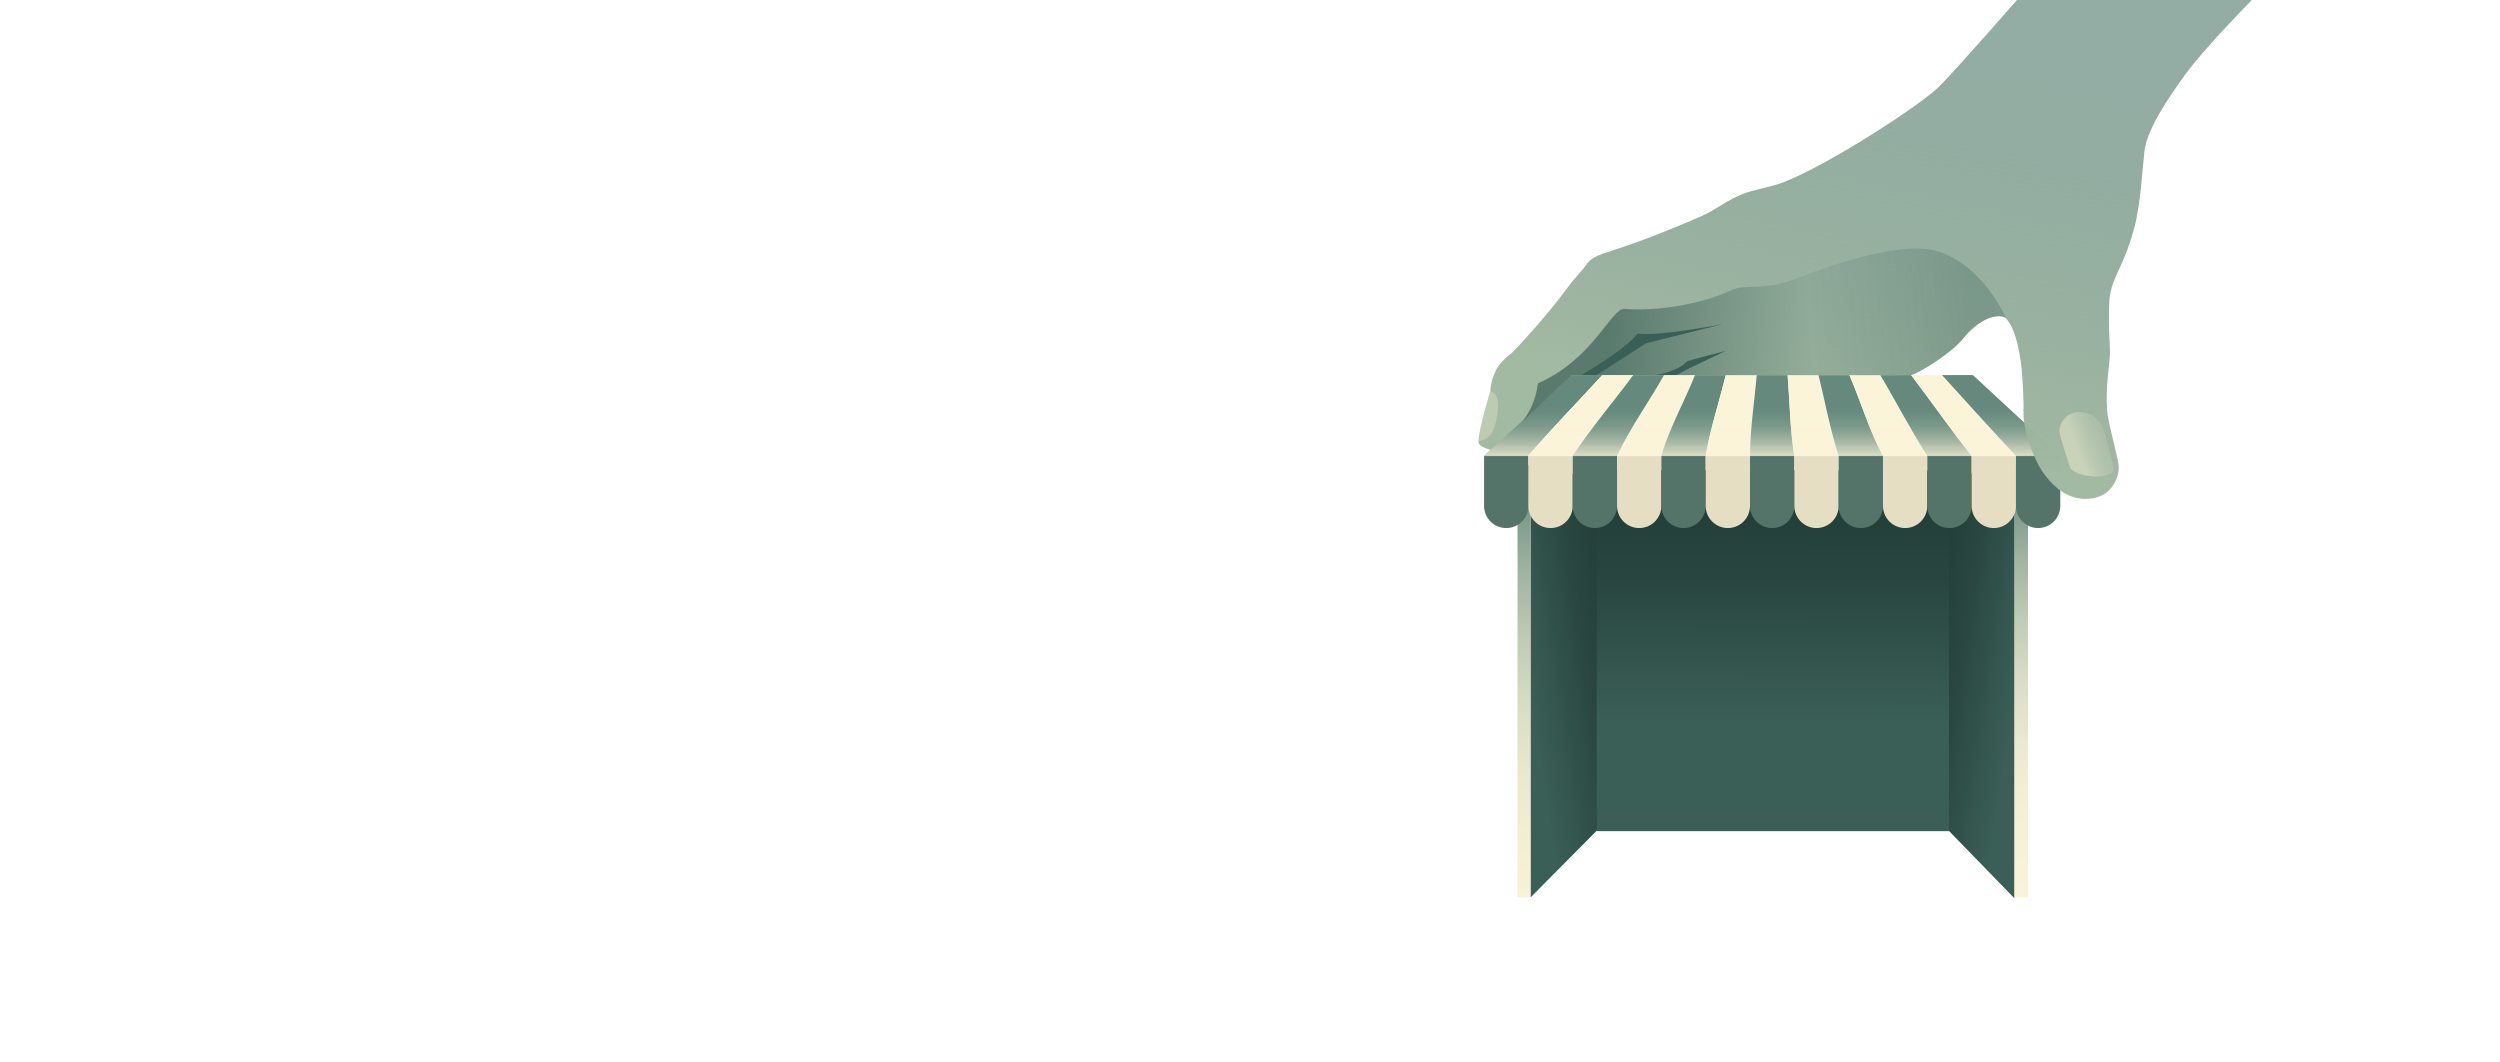 <?xml version="1.0" encoding="UTF-8"?>
<svg id="Layer_2" data-name="Layer 2" xmlns="http://www.w3.org/2000/svg" width="1440" height="612" xmlns:xlink="http://www.w3.org/1999/xlink" viewBox="0 0 1440 612">
  <defs>
    <style>
      .cls-1 {
        fill: none;
      }

      .cls-2 {
        fill: url(#linear-gradient);
      }

      .cls-3 {
        clip-path: url(#clippath);
      }

      .cls-4, .cls-5 {
        fill: #fbf4d8;
      }

      .cls-6 {
        fill: #e6dec3;
      }

      .cls-7 {
        fill: #658a7d;
      }

      .cls-8 {
        fill: #3a5f57;
      }

      .cls-9 {
        fill: #547469;
      }

      .cls-10 {
        fill: url(#linear-gradient-8);
      }

      .cls-11 {
        fill: url(#linear-gradient-9);
      }

      .cls-12 {
        fill: url(#linear-gradient-3);
      }

      .cls-13 {
        fill: url(#linear-gradient-4);
      }

      .cls-14 {
        fill: url(#linear-gradient-2);
      }

      .cls-15 {
        fill: url(#linear-gradient-6);
      }

      .cls-16 {
        fill: url(#linear-gradient-7);
      }

      .cls-17 {
        fill: url(#linear-gradient-5);
      }

      .cls-5 {
        opacity: .3;
      }
    </style>
    <clipPath id="clippath">
      <rect class="cls-1" width="1440" height="612"/>
    </clipPath>
    <linearGradient id="linear-gradient" x1="877.87" y1="555.829" x2="877.87" y2="276.107" gradientUnits="userSpaceOnUse">
      <stop offset=".033" stop-color="#f9f3d7"/>
      <stop offset=".224" stop-color="#f5f0d4"/>
      <stop offset=".382" stop-color="#ebe9ce"/>
      <stop offset=".528" stop-color="#daddc4"/>
      <stop offset=".668" stop-color="#c1cbb5"/>
      <stop offset=".802" stop-color="#a2b5a2"/>
      <stop offset=".931" stop-color="#7c9a8b"/>
      <stop offset="1" stop-color="#658a7d"/>
    </linearGradient>
    <linearGradient id="linear-gradient-2" x1="880.276" y1="395.148" x2="949.639" y2="384.307" gradientUnits="userSpaceOnUse">
      <stop offset="0" stop-color="#3a5f57"/>
      <stop offset=".5" stop-color="#294740"/>
      <stop offset=".857" stop-color="#213c36"/>
    </linearGradient>
    <linearGradient id="linear-gradient-3" x1="1164.148" y1="522.519" x2="1164.148" y2="274.28" gradientTransform="translate(2328.296 784.859) rotate(180)" xlink:href="#linear-gradient"/>
    <linearGradient id="linear-gradient-4" x1="6152.143" y1="395.276" x2="6221.622" y2="384.417" gradientTransform="translate(7313.831) rotate(-180) scale(1 -1)" xlink:href="#linear-gradient-2"/>
    <linearGradient id="linear-gradient-5" x1="1020.925" y1="484.507" x2="1021.516" y2="206.454" gradientUnits="userSpaceOnUse">
      <stop offset=".246" stop-color="#3a5f57"/>
      <stop offset=".53" stop-color="#294740"/>
      <stop offset=".732" stop-color="#213c36"/>
    </linearGradient>
    <linearGradient id="linear-gradient-6" x1="1020.53" y1="266.699" x2="1020.53" y2="213.545" gradientUnits="userSpaceOnUse">
      <stop offset="0" stop-color="#fbf4d8"/>
      <stop offset=".03" stop-color="#fbf4d8" stop-opacity=".914"/>
      <stop offset=".122" stop-color="#fbf4d8" stop-opacity=".675"/>
      <stop offset=".213" stop-color="#fbf4d8" stop-opacity=".469"/>
      <stop offset=".301" stop-color="#fbf4d8" stop-opacity=".301"/>
      <stop offset=".387" stop-color="#fbf4d8" stop-opacity=".17"/>
      <stop offset=".468" stop-color="#fbf4d8" stop-opacity=".076"/>
      <stop offset=".544" stop-color="#fbf4d8" stop-opacity=".019"/>
      <stop offset=".609" stop-color="#fbf4d8" stop-opacity="0"/>
    </linearGradient>
    <linearGradient id="linear-gradient-7" x1="1026.389" y1="347.729" x2="1098.003" y2="27.021" gradientUnits="userSpaceOnUse">
      <stop offset=".326" stop-color="#a2b9a2"/>
      <stop offset="1" stop-color="#658a7d" stop-opacity=".7"/>
    </linearGradient>
    <linearGradient id="linear-gradient-8" x1="1188.008" y1="261.157" x2="1217.555" y2="250.959" gradientUnits="userSpaceOnUse">
      <stop offset=".283" stop-color="#fbf4d8" stop-opacity=".45"/>
      <stop offset=".365" stop-color="#fbf4d8" stop-opacity=".38"/>
      <stop offset=".533" stop-color="#fbf4d8" stop-opacity=".258"/>
      <stop offset=".697" stop-color="#fbf4d8" stop-opacity=".171"/>
      <stop offset=".855" stop-color="#fbf4d8" stop-opacity=".118"/>
      <stop offset=".999" stop-color="#fbf4d8" stop-opacity=".1"/>
    </linearGradient>
    <linearGradient id="linear-gradient-9" x1="884.472" y1="198.829" x2="1148.919" y2="184.049" gradientUnits="userSpaceOnUse">
      <stop offset=".153" stop-color="#3a5f57" stop-opacity=".7"/>
      <stop offset=".599" stop-color="#3a5f57" stop-opacity=".1"/>
      <stop offset=".827" stop-color="#3a5f57" stop-opacity=".221"/>
      <stop offset=".94" stop-color="#3a5f57" stop-opacity=".3"/>
    </linearGradient>
  </defs>
  <g class="cls-3">
    <g>
      <rect class="cls-2" x="874.088" y="268.029" width="7.564" height="248.846"/>
      <polygon class="cls-14" points="919.989 478.2 881.716 516.806 881.716 273.041 919.989 273.041 919.989 478.2"/>
      <rect class="cls-12" x="1160.169" y="268.029" width="7.959" height="248.801" transform="translate(2328.296 784.859) rotate(-180)"/>
      <polygon class="cls-13" points="1121.942 477.916 1160.215 517.336 1160.215 272.757 1121.942 272.757 1121.942 477.916"/>
      <rect class="cls-17" x="919.704" y="270.949" width="202.907" height="207.794"/>
      <g>
        <g>
          <path class="cls-9" d="M854.818,291.39c0,7.05,5.715,12.766,12.766,12.766s12.766-5.715,12.766-12.766v-28.706h-25.531v28.706Z"/>
          <path class="cls-6" d="M880.349,291.39c0,7.05,5.715,12.766,12.766,12.766s12.766-5.715,12.766-12.766v-28.706h-25.531v28.706Z"/>
          <path class="cls-9" d="M905.881,291.39c0,7.05,5.715,12.766,12.766,12.766s12.766-5.715,12.766-12.766v-28.706h-25.531v28.706Z"/>
          <path class="cls-6" d="M931.412,291.39c0,7.05,5.715,12.766,12.766,12.766s12.766-5.715,12.766-12.766v-28.706h-25.531v28.706Z"/>
          <path class="cls-9" d="M956.943,291.39c0,7.05,5.715,12.766,12.766,12.766s12.766-5.715,12.766-12.766v-28.706h-25.531v28.706Z"/>
          <path class="cls-6" d="M982.474,291.39c0,7.05,5.715,12.766,12.766,12.766s12.766-5.715,12.766-12.766v-28.706h-25.531v28.706Z"/>
          <path class="cls-9" d="M1008.006,291.39c0,7.05,5.715,12.766,12.766,12.766s12.766-5.715,12.766-12.766v-28.706h-25.531v28.706Z"/>
          <path class="cls-6" d="M1033.537,291.39c0,7.05,5.715,12.766,12.766,12.766s12.766-5.715,12.766-12.766v-28.706h-25.531v28.706Z"/>
          <path class="cls-9" d="M1059.068,291.39c0,7.05,5.715,12.766,12.766,12.766s12.766-5.715,12.766-12.766v-28.706h-25.531v28.706Z"/>
          <path class="cls-6" d="M1084.599,291.39c0,7.05,5.715,12.766,12.766,12.766s12.766-5.715,12.766-12.766v-28.706h-25.531v28.706Z"/>
          <path class="cls-9" d="M1110.131,291.39c0,7.05,5.715,12.766,12.766,12.766s12.766-5.715,12.766-12.766v-28.706h-25.531v28.706Z"/>
          <path class="cls-6" d="M1135.662,291.39c0,7.05,5.715,12.766,12.766,12.766s12.766-5.715,12.766-12.766v-28.706h-25.531v28.706Z"/>
          <path class="cls-9" d="M1161.193,291.39c0,7.05,5.715,12.766,12.766,12.766s12.766-5.715,12.766-12.766v-28.706h-25.531v28.706Z"/>
        </g>
        <g>
          <g>
            <path class="cls-4" d="M956.943,262.538h-25.531c7.483-15.986,18.316-30.957,27.117-46.511h17.784c-6.165,15.534-14.826,30.61-19.369,46.511Z"/>
            <path class="cls-7" d="M982.474,262.538h-25.531c4.543-15.901,13.205-30.977,19.369-46.511h17.783c-3.915,15.524-8.944,30.816-11.622,46.511Z"/>
            <path class="cls-4" d="M1008.005,262.538h-25.531c2.678-15.695,7.707-30.987,11.622-46.511h17.784c-1.332,15.533-3.845,30.927-3.874,46.511Z"/>
            <path class="cls-7" d="M1033.537,262.538h-25.531c.029-15.584,2.542-30.978,3.874-46.511h17.783c1.256,15.539,1.342,31.048,3.874,46.511Z"/>
            <path class="cls-4" d="M1059.068,262.538h-25.531c-2.531-15.463-2.618-30.973-3.874-46.511h17.784c3.846,15.539,6.613,31.155,11.622,46.511Z"/>
            <path class="cls-7" d="M1084.599,262.538h-25.531c-5.009-15.356-7.776-30.973-11.622-46.511h17.783c6.731,15.418,11.221,31.468,19.369,46.511Z"/>
            <path class="cls-4" d="M1110.13,262.538h-25.531c-8.148-15.043-12.638-31.093-19.369-46.511h17.784c9.276,15.445,17.235,31.279,27.117,46.511Z"/>
            <path class="cls-7" d="M1135.662,262.538h-25.531c-9.883-15.233-17.841-31.066-27.117-46.511h17.784c11.792,15.441,22.65,31.26,34.865,46.511Z"/>
            <path class="cls-4" d="M1161.193,262.538h-25.531c-12.215-15.251-23.073-31.07-34.865-46.511h17.783c14.221,15.499,28.061,31.194,42.613,46.511Z"/>
            <path class="cls-7" d="M1186.724,262.538h-25.531c-14.552-15.317-28.392-31.012-42.613-46.511h17.784c16.833,15.475,33.442,31.091,50.36,46.511Z"/>
          </g>
          <path class="cls-7" d="M880.349,262.538h-25.531c16.516-15.676,33.633-30.971,50.36-46.511h17.784c-14.177,15.504-29.114,30.645-42.613,46.511Z"/>
          <path class="cls-4" d="M905.88,262.538h-25.531c13.499-15.866,28.436-31.008,42.613-46.511h17.784c-11.447,15.562-24.379,30.536-34.865,46.511Z"/>
          <path class="cls-7" d="M931.412,262.538h-25.531c10.486-15.975,23.418-30.949,34.865-46.511h17.783c-8.801,15.554-19.634,30.525-27.117,46.511Z"/>
        </g>
        <polygon class="cls-15" points="1186.338 262.538 854.723 262.538 899.318 221.538 1141.185 220.544 1186.338 262.538"/>
      </g>
      <path class="cls-16" d="M1296.576,.506s-26.718,27.169-37.512,41.939c-10.794,14.77-22.44,32.381-23.86,44.596-1.195,10.279-2.237,31.174-5.965,44.596-7.101,25.564-13.776,28.121-14.344,43.459-.644,17.399,.898,24.732,.331,30.677-.757,7.953-2.84,22.629-1.042,34.37,.68,4.439,3.813,16.24,5.87,25.943,1.67,7.878-3.172,16.238-9.279,19.221-5.598,2.734-13.093,2.964-20.167-.426-6.817-3.267-14.241-11.389-18.416-21.067-8.332-19.315-6.438-26.322-6.628-31.245-.242-6.29-.469-17.632-1.941-26.606-1.507-9.184-3.572-15.74-5.939-19.591-.757-1.231-1.554-2.125-2.086-2.896-1.534-2.223-12.739-3.416-24.925,11.599-7.259,8.944-26.807,20.696-29.878,20.952-3.071,.257-195.419-.027-195.419-.027l-46.726,43.081s-5.208-1.136-6.722-3.409,3.456-20.215,6.486-30.44c.426-6.107,2.138-9.236,2.556-10.368,2.414-6.533,9.658-11.362,9.658-11.362,0,0,18.474-18.807,34.086-40.193,2.23-3.055,7.122-7.846,9.023-10.927,2.21-3.195,5.638-4.877,9.156-6.116,5.158-1.817,18.037-5.823,28.263-9.894,7.008-2.79,18.052-7.031,29.399-12.119,7.495-3.361,14.266-8.938,23.15-12.498,5.68-2.276,17.427-4.364,23.008-6.533,27.522-10.697,80.054-45.164,90.28-55.389,10.226-10.226,50.75-56.62,50.75-56.62l134.118-.379-5.285,7.674Z"/>
      <path class="cls-10" d="M1186.207,248.665c.117,2.114,6.154,20.735,6.154,20.735,0,0,2.367,4.687,15.149,5.113,6.103,.203,9.942-2.982,9.942-2.982,0,0-1.08-8.457-4.119-19.173-2.698-9.516-6.959-15.481-16.475-15.055-6.249,.28-10.936,6.249-10.652,11.362Z"/>
      <path class="cls-5" d="M851.598,253.849s3.724,.293,6.77-3.29c3.219-3.787,5.174-13.865,4.308-20.215-.568-4.166-4.261-5.113-4.261-5.113,0,0-2.414,7.456-4.403,15.339-1.543,6.115-2.414,13.279-2.414,13.279Z"/>
      <path class="cls-11" d="M1114.106,144.23c-17.807-4.55-53.306,5.943-78.823,16.001-11.409,4.497-19.286,4.779-23.907,4.923-1.853,.058-10.166-.155-14.486,2.13-7.338,3.882-33.759,12.628-61.212,10.652-7.628-.549-17.422,28.499-49.85,42.891-1.704,14.202-9.09,21.966-9.09,21.966l28.736-26.795,195.52,.027s9.468-3.294,23.52-14.774c4.598-3.757,6.914-7.267,9.652-10.066,1.889-1.932,3.864-3.477,5.742-4.87,3.923-2.911,8.45-4.119,10.936-4.19,3.339-.095,4.616,1.136,4.616,1.136,0,0-13.563-31.932-41.353-39.033Z"/>
      <path class="cls-8" d="M992.107,186.742l-43.98,10.983-28.642,18.368-8.521-.095s26.18-15.149,32.239-23.955c10.652,2.083,48.904-5.302,48.904-5.302Z"/>
      <path class="cls-8" d="M994.048,202.081l-20.641,9.847-7.764,4.071-11.646-.095s11.93-1.61,17.895-7.859c1.231-.473,22.156-5.965,22.156-5.965Z"/>
    </g>
  </g>
</svg>